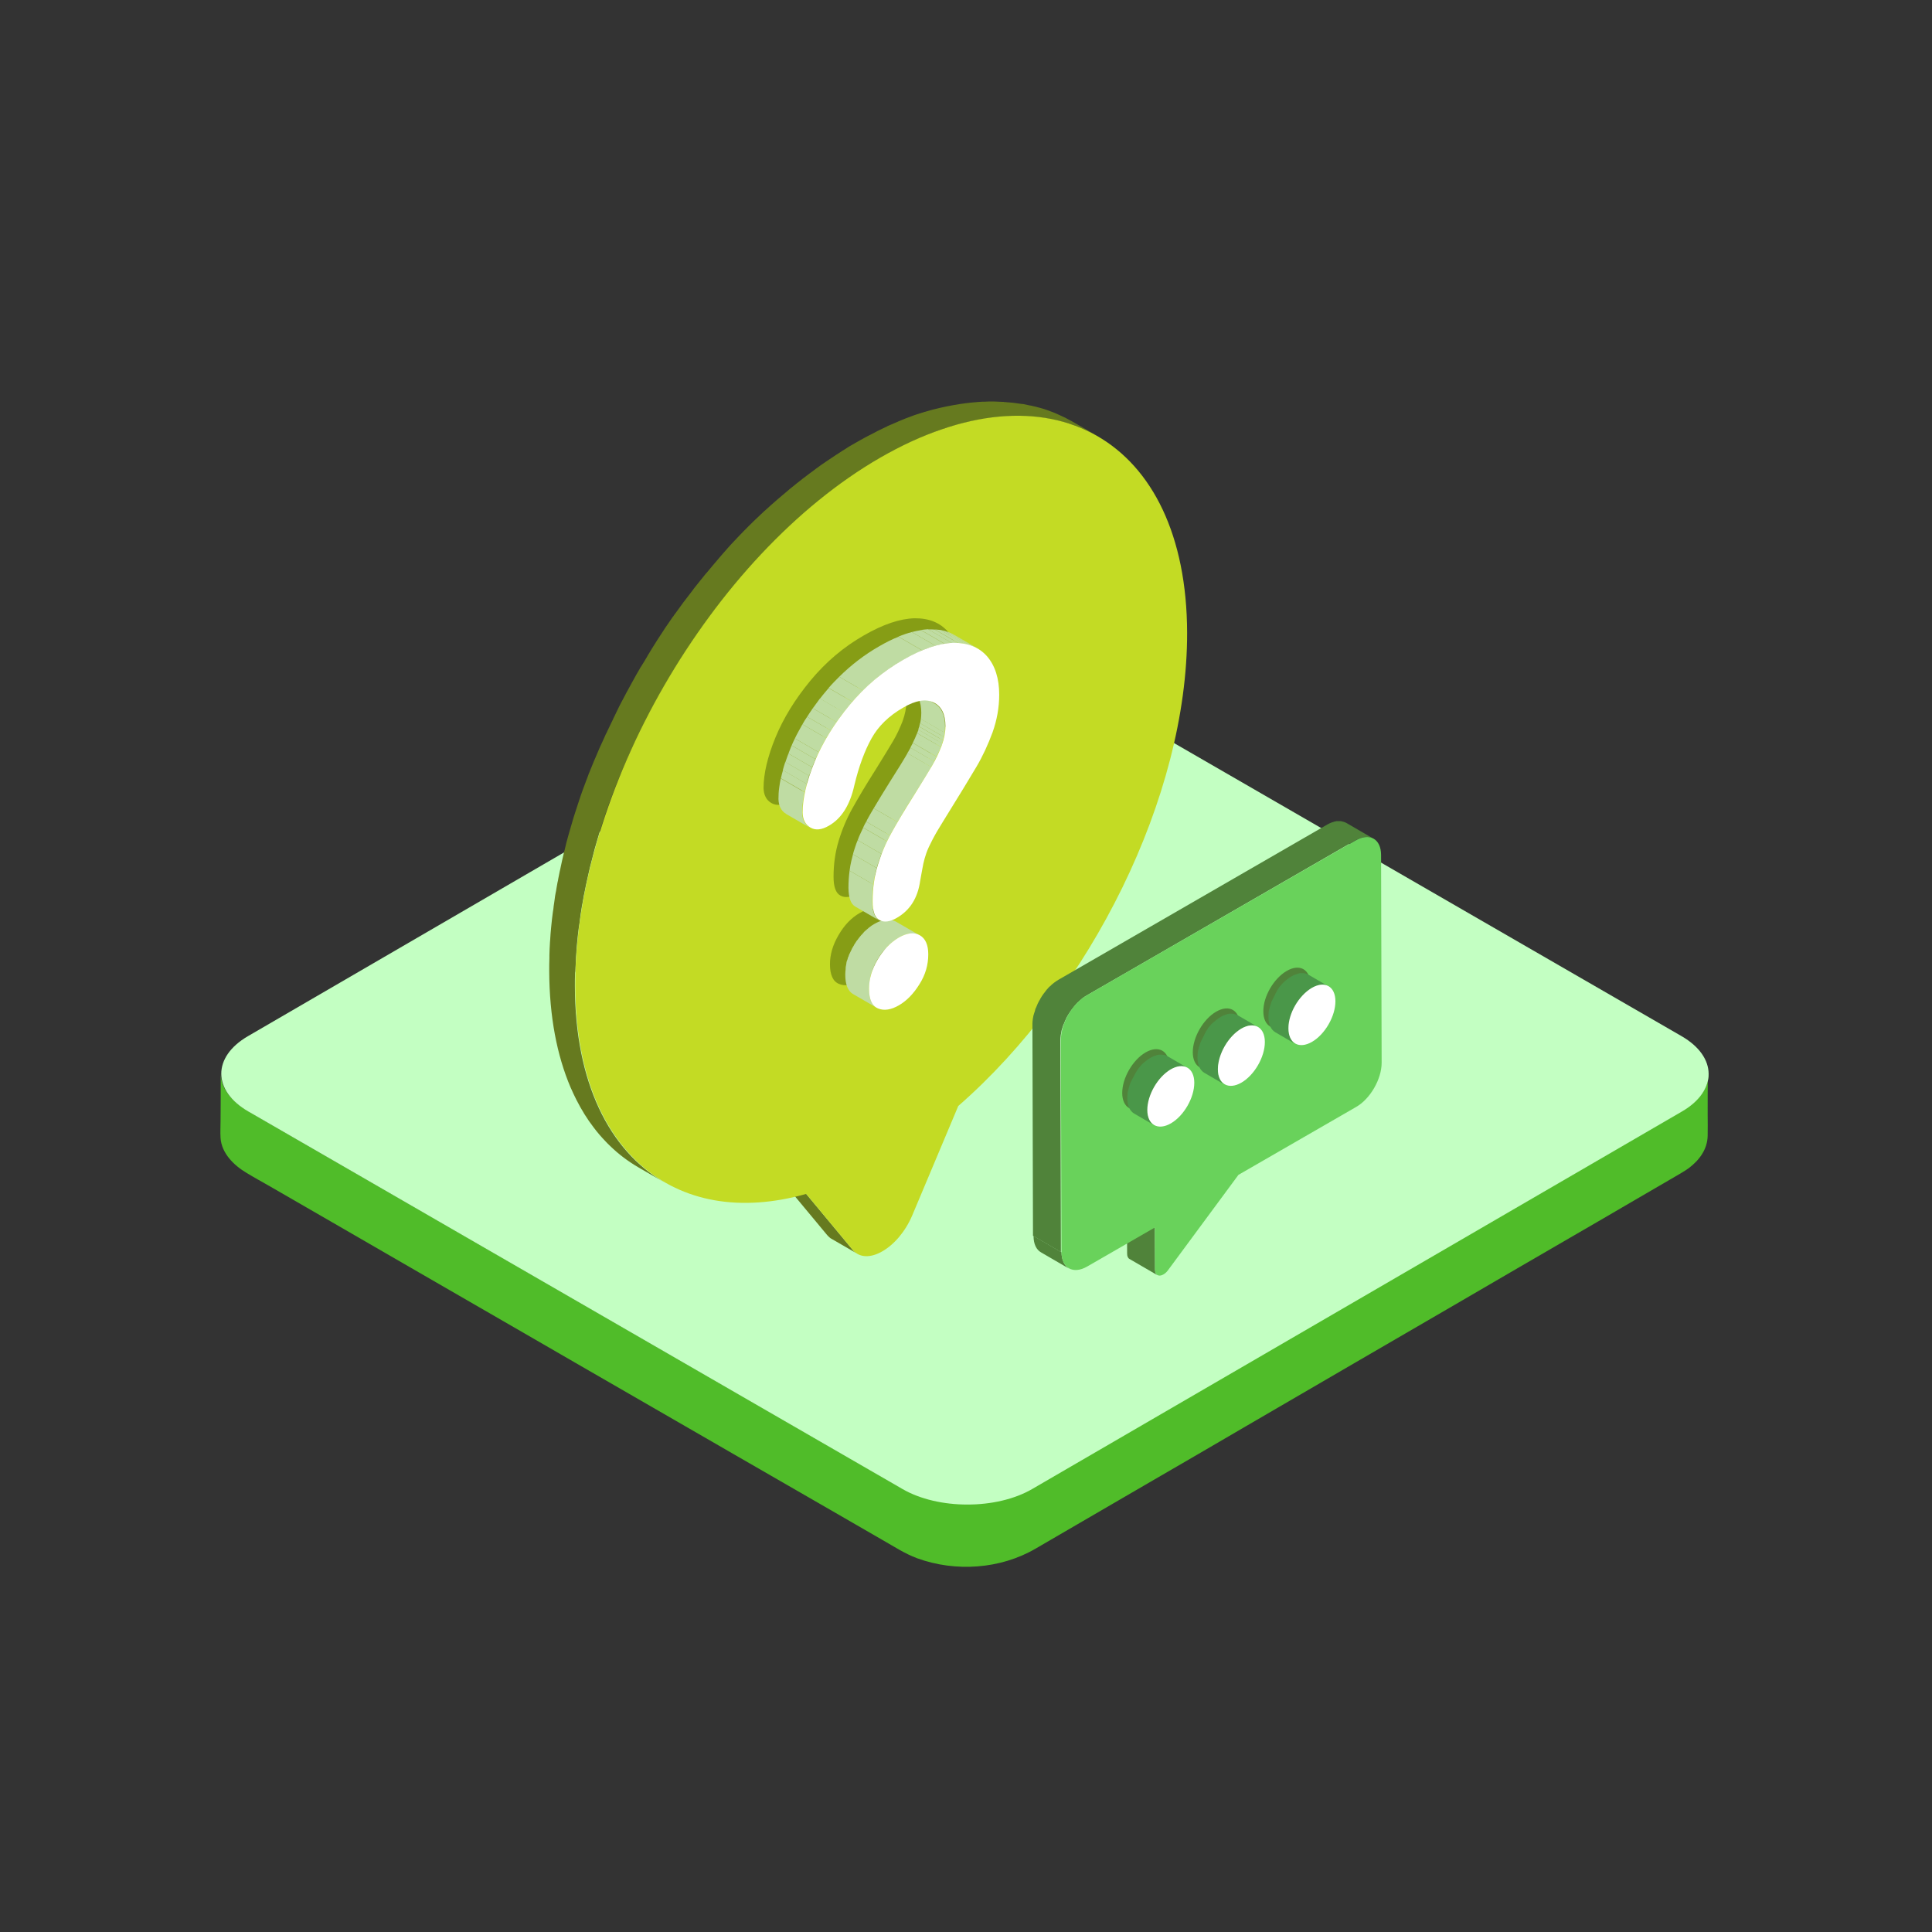 <svg xmlns="http://www.w3.org/2000/svg" width="800px" height="800px" viewBox="0 0 1024 1024" class="icon" fill="#000000"><rect x="0" y="0" width="1024" height="1024" fill="#333333" stroke="none"/><g id="SVGRepo_bgCarrier" stroke-width="0"></g><g id="SVGRepo_tracerCarrier" stroke-linecap="round" stroke-linejoin="round"></g><g id="SVGRepo_iconCarrier"><path d="M905.5 570.7c-1.1 11-11.2 16.5-19.8 21.5-8 4.6-16 9.3-23.9 13.9-12.8 7.4-25.5 14.8-38.3 22.2-16 9.3-31.9 18.6-47.9 27.8-17.6 10.2-35.2 20.5-52.9 30.7-17.7 10.3-35.4 20.6-53.2 30.9-16.3 9.5-32.5 18.9-48.8 28.4-13.3 7.7-26.5 15.4-39.8 23.1-8.7 5-17.4 10.1-26.1 15.1-6.6 3.8-12.8 7.6-20.3 9.8-19.5 5.6-41.1 3.7-58.7-6.5-6.3-3.7-12.7-7.3-19-11-11.6-6.7-23.1-13.3-34.7-20-15.2-8.8-30.4-17.6-45.6-26.3-17.3-10-34.7-20-52-30-17.9-10.3-35.8-20.7-53.7-31-16.9-9.8-33.8-19.5-50.8-29.3l-43.2-24.9c-10.3-6-20.7-11.9-31-17.9-4.7-2.7-9.4-5.4-14.1-8.2-7.4-4.3-14.7-11.1-14.7-20.3 0 8.4 0 16.8-0.1 25.3 0 3-0.2 6.1 0 9.2 0.6 8.1 7 14.4 13.7 18.4 4.1 2.5 8.3 4.8 12.5 7.2 10.8 6.2 21.6 12.5 32.4 18.7 15.6 9 31.1 18 46.7 27 18.5 10.7 37.1 21.4 55.6 32.1 19.3 11.2 38.6 22.3 58 33.5 18.4 10.6 36.7 21.2 55.1 31.8 15.3 8.8 30.5 17.6 45.8 26.4 10.3 6 20.7 11.9 31 17.9 6 3.4 11.9 7.3 18.4 9.7 20.3 7.4 44.1 5.8 62.8-5.1 7.1-4.1 14.2-8.3 21.3-12.4 13.1-7.6 26.2-15.2 39.2-22.8 17.1-9.9 34.1-19.8 51.2-29.8 19.1-11.1 38.2-22.2 57.2-33.3l57.3-33.3c17.1-10 34.2-19.9 51.4-29.9 13.3-7.7 26.6-15.4 39.9-23.2 7.3-4.3 14.7-8.5 22-12.8 2.2-1.3 4.5-2.6 6.6-4.1 5.6-4.2 10-10 10.1-17.3 0.1-3.7 0-7.3 0-11 0-7.3 0-14.7 0.1-22 0.4 0.8 0.3 1.3 0.3 1.8 0 0.3 0-0.2 0 0zM905.6 569.2z" fill="#50bc29"></path><path d="M891.3 549.2c19 11 19.1 28.9 0.2 39.9L547.1 789.2c-18.9 11-49.8 11-68.8 0L131.6 589.1c-19-11-19.1-28.9-0.2-39.9L475.8 349c18.9-11 49.8-11 68.8 0l346.7 200.2z" fill="#c3ffc2"></path><path d="M451.9 662.4l-24.6-29.6-13.5-7.8 24.6 29.6c0.4 0.4 0.8 0.9 1.2 1.2 0.4 0.4 0.9 0.7 1.3 0.9l13.5 7.8c-0.9-0.5-1.8-1.2-2.5-2.1zM305 514.1l0.3-6.9c0-0.4 0.1-0.8 0.1-1.2 0.1-2.1 0.3-4.3 0.5-6.5 0-0.3 0.1-0.7 0.1-1 0.2-2.3 0.5-4.7 0.8-7 0.1-0.6 0.2-1.3 0.3-1.9 0.1-1 0.3-2.1 0.4-3.1 0.1-0.7 0.2-1.5 0.3-2.2 0.2-1.1 0.3-2.1 0.5-3.2 0.1-0.7 0.2-1.4 0.4-2.2 0.2-1.1 0.4-2.3 0.6-3.4 0.1-0.7 0.2-1.3 0.4-2 0.3-1.3 0.5-2.6 0.8-4 0.1-0.5 0.2-0.9 0.3-1.4 0.6-2.8 1.3-5.7 1.9-8.5 0.1-0.4 0.2-0.7 0.3-1.1 0.7-2.7 1.4-5.5 2.1-8.2 0.1-0.5 0.3-0.9 0.4-1.4l2.1-7.2c0.1-0.4 0.3-0.8 0.4-1.3 0.7-2.3 1.4-4.5 2.2-6.8l0.3-0.9c0.7-2.2 1.5-4.5 2.3-6.7 0.2-0.5 0.4-1.1 0.6-1.6 0.7-2 1.5-4.1 2.3-6.1 0.1-0.3 0.2-0.5 0.3-0.8 0.8-2.2 1.7-4.3 2.6-6.4 0.2-0.5 0.4-1.1 0.7-1.6 0.7-1.8 1.5-3.6 2.3-5.4 0.2-0.4 0.4-0.9 0.6-1.3 0.9-2.1 1.8-4.2 2.8-6.2 0.2-0.5 0.4-1 0.7-1.4 0.8-1.7 1.6-3.4 2.4-5 0.3-0.5 0.5-1.1 0.8-1.6 1-2.1 2-4.1 3-6.1 0.1-0.2 0.2-0.4 0.3-0.7 0.9-1.8 1.9-3.7 2.9-5.5 0.3-0.6 0.6-1.1 0.9-1.7 1-1.8 1.9-3.5 2.9-5.3 0.2-0.3 0.3-0.6 0.5-0.9 1.1-2 2.3-4 3.4-6l0.9-1.5 3-5.1c0.3-0.4 0.5-0.8 0.8-1.2 1.2-2 2.5-4 3.7-6 0.3-0.4 0.6-0.9 0.8-1.3 1.2-1.8 2.4-3.6 3.6-5.5 0.2-0.4 0.5-0.7 0.7-1.1 1.4-2 2.8-4.1 4.2-6.1 0.3-0.4 0.6-0.9 0.9-1.3l4.8-6.6 0.1-0.1c1.6-2.2 3.2-4.3 4.9-6.4 0.3-0.4 0.6-0.7 0.9-1.1 1.9-2.4 3.8-4.8 5.7-7.1 0.3-0.3 0.6-0.7 0.9-1 1.9-2.3 3.9-4.6 5.8-6.9 0.4-0.4 0.8-0.9 1.2-1.3 0.9-1 1.8-2 2.7-3.1 0.4-0.5 0.9-1 1.3-1.5 1.2-1.4 2.5-2.7 3.7-4 0.1-0.1 0.2-0.3 0.4-0.4 1.4-1.4 2.7-2.9 4.1-4.3 0.4-0.4 0.8-0.9 1.3-1.3 1-1 2-2 2.9-3l1.2-1.2c1.9-1.8 3.8-3.7 5.7-5.4 0.2-0.2 0.4-0.3 0.6-0.5 1.8-1.7 3.7-3.4 5.6-5 0.3-0.2 0.5-0.5 0.8-0.7 1.9-1.7 3.9-3.3 5.8-4.9 0.4-0.3 0.8-0.6 1.2-1 1.9-1.6 3.9-3.2 5.9-4.7 0.3-0.2 0.6-0.5 0.9-0.7 1.9-1.5 3.9-3 5.8-4.4 0.2-0.1 0.4-0.3 0.5-0.4 2-1.5 4.1-2.9 6.1-4.3 0.4-0.3 0.8-0.5 1.2-0.8 2-1.4 4-2.7 6.1-4 0.4-0.2 0.7-0.5 1.1-0.7 2.1-1.3 4.3-2.6 6.4-3.9 1.7-1 3.4-1.9 5.2-2.9 0.5-0.3 1-0.5 1.5-0.8 1.3-0.7 2.6-1.4 3.9-2 0.4-0.2 0.9-0.5 1.3-0.7 1.7-0.8 3.4-1.6 5-2.4 0.3-0.1 0.6-0.2 0.8-0.4 1.4-0.6 2.8-1.3 4.2-1.8 0.5-0.2 1.1-0.4 1.6-0.7 1-0.4 2-0.8 2.9-1.2 0.5-0.2 1.1-0.4 1.6-0.6 1.1-0.4 2.2-0.8 3.2-1.2 0.4-0.1 0.8-0.3 1.2-0.4 1.5-0.5 2.9-1 4.4-1.4 0.3-0.1 0.5-0.2 0.8-0.2 1.2-0.4 2.4-0.7 3.6-1l2.1-0.6c0.5-0.1 1.1-0.3 1.6-0.4 0.8-0.2 1.5-0.4 2.3-0.5 0.5-0.1 1-0.2 1.4-0.3 0.9-0.2 1.7-0.3 2.5-0.5 0.4-0.1 0.8-0.2 1.1-0.2l3.6-0.6c1.8-0.3 3.7-0.5 5.5-0.7 0.4 0 0.7-0.1 1.1-0.1 1.7-0.2 3.5-0.3 5.2-0.4h1c1.4-0.1 2.8-0.1 4.1-0.1h0.9c1.6 0 3.1 0.1 4.6 0.2 0.4 0 0.7 0 1.1 0.1l3.6 0.3c0.3 0 0.6 0.1 1 0.1 1.4 0.2 2.9 0.4 4.3 0.6 0.3 0.1 0.6 0.1 0.9 0.2 1.1 0.2 2.2 0.4 3.3 0.7 0.4 0.1 0.7 0.2 1.1 0.2 1.3 0.3 2.7 0.7 4 1 0.1 0 0.2 0.1 0.3 0.1 1.2 0.4 2.4 0.7 3.6 1.1 0.4 0.1 0.7 0.3 1.1 0.4 1 0.4 2.1 0.8 3.1 1.2 0.2 0.1 0.5 0.2 0.7 0.3 1.2 0.5 2.5 1.1 3.7 1.7 0.3 0.1 0.6 0.3 0.9 0.4 1 0.5 1.9 1 2.8 1.5 0.5 0.3 1 0.5 1.5 0.8l-13.5-7.8c-0.3-0.2-0.6-0.3-0.9-0.5l-0.6-0.3c-0.9-0.5-1.9-1-2.8-1.5-0.3-0.1-0.6-0.3-0.9-0.4-1.2-0.6-2.4-1.1-3.7-1.7-0.1 0-0.1-0.1-0.2-0.1-0.2-0.1-0.4-0.1-0.5-0.2-1-0.4-2.1-0.8-3.1-1.2-0.4-0.1-0.7-0.3-1.1-0.4-1.2-0.4-2.4-0.8-3.6-1.1-0.1 0-0.2-0.1-0.3-0.1h-0.1c-1.3-0.4-2.6-0.7-4-1-0.4-0.1-0.7-0.2-1.1-0.2-1.1-0.2-2.2-0.5-3.3-0.7-0.2 0-0.4-0.1-0.7-0.1h-0.3c-1.4-0.2-2.8-0.4-4.3-0.6-0.3 0-0.6-0.1-1-0.1l-3.6-0.3c-0.2 0-0.5 0-0.7-0.1h-0.4c-1.5-0.1-3.1-0.1-4.6-0.2h-0.9c-1.4 0-2.7 0-4.1 0.1h-1c-1.7 0.1-3.4 0.2-5.2 0.4-0.4 0-0.7 0.1-1.1 0.1-1.8 0.2-3.6 0.4-5.5 0.7l-3.6 0.6c-0.4 0.1-0.7 0.1-1.1 0.2-0.9 0.2-1.7 0.3-2.6 0.5-0.5 0.1-1 0.2-1.4 0.3-0.8 0.2-1.5 0.3-2.3 0.5-0.5 0.1-1.1 0.3-1.6 0.4-0.6 0.1-1.1 0.3-1.7 0.4-0.1 0-0.3 0.1-0.4 0.1-1.2 0.3-2.4 0.7-3.5 1-0.3 0.1-0.5 0.2-0.8 0.2-1.5 0.5-2.9 0.9-4.4 1.4-0.4 0.1-0.8 0.3-1.2 0.4-1.1 0.4-2.1 0.8-3.2 1.2-0.5 0.2-1.1 0.4-1.6 0.6-1 0.4-1.9 0.8-2.9 1.2-0.3 0.1-0.6 0.2-0.9 0.4-0.2 0.1-0.5 0.2-0.7 0.3l-4.2 1.8c-0.3 0.1-0.6 0.2-0.8 0.4-1.7 0.8-3.3 1.6-5 2.4-0.4 0.2-0.9 0.5-1.3 0.7-1.3 0.7-2.6 1.3-3.9 2-0.5 0.3-1 0.5-1.5 0.8-1.7 0.9-3.4 1.9-5.2 2.9-2.2 1.2-4.3 2.5-6.4 3.9-0.4 0.2-0.7 0.4-1.1 0.7-2 1.3-4.1 2.6-6.1 4-0.4 0.3-0.8 0.5-1.2 0.8-2.1 1.4-4.1 2.8-6.1 4.3-0.2 0.1-0.4 0.3-0.5 0.4-2 1.4-3.9 2.9-5.9 4.4-0.3 0.2-0.6 0.4-0.9 0.7-2 1.5-3.9 3.1-5.9 4.7-0.4 0.3-0.8 0.6-1.2 1-1.9 1.6-3.9 3.3-5.8 4.9-0.3 0.2-0.5 0.5-0.8 0.7-1.9 1.6-3.7 3.3-5.6 5-0.2 0.2-0.4 0.4-0.6 0.5l-5.7 5.4-0.6 0.6-0.7 0.7c-1 1-2 1.9-2.9 2.9l-1.3 1.3c-1.4 1.4-2.7 2.8-4.1 4.3l-0.4 0.4c-1.2 1.3-2.5 2.6-3.7 4-0.4 0.5-0.9 1-1.3 1.5-0.9 1-1.8 2-2.7 3.1-0.2 0.3-0.5 0.5-0.7 0.8-0.2 0.2-0.3 0.4-0.5 0.6-2 2.3-3.9 4.6-5.8 6.9-0.3 0.3-0.6 0.7-0.9 1-1.9 2.4-3.8 4.7-5.7 7.1-0.1 0.1-0.2 0.3-0.3 0.4-0.2 0.2-0.4 0.5-0.5 0.7-1.6 2.1-3.3 4.3-4.9 6.4l-0.1 0.1-4.8 6.6c-0.2 0.2-0.4 0.5-0.5 0.7-0.1 0.2-0.2 0.4-0.4 0.5-1.4 2-2.8 4-4.2 6.1-0.2 0.4-0.5 0.7-0.7 1.1-1.2 1.8-2.4 3.6-3.6 5.5-0.2 0.3-0.4 0.6-0.5 0.8-0.1 0.2-0.2 0.3-0.3 0.5-1.3 2-2.5 4-3.7 6-0.3 0.4-0.5 0.8-0.7 1.2-1 1.7-2 3.4-3.1 5.1l-0.6 0.9-0.3 0.6c-1.2 2-2.3 4-3.4 6-0.2 0.3-0.3 0.6-0.5 0.9-1 1.8-1.9 3.5-2.9 5.3-0.2 0.3-0.3 0.6-0.5 0.9-0.1 0.3-0.3 0.6-0.4 0.8-1 1.8-1.9 3.7-2.9 5.5l-0.3 0.6c-1 2-2 4.1-3 6.2-0.1 0.2-0.2 0.4-0.3 0.7-0.2 0.3-0.3 0.7-0.5 1-0.8 1.7-1.6 3.3-2.4 5-0.2 0.5-0.4 1-0.7 1.4-0.9 2.1-1.9 4.2-2.8 6.2-0.1 0.1-0.1 0.3-0.2 0.4-0.1 0.3-0.3 0.6-0.4 0.9-0.8 1.8-1.5 3.6-2.3 5.4-0.2 0.5-0.5 1.1-0.7 1.6-0.9 2.1-1.7 4.3-2.6 6.4 0 0.1-0.1 0.1-0.1 0.2-0.1 0.2-0.2 0.4-0.2 0.6-0.8 2-1.5 4.1-2.3 6.1-0.2 0.5-0.4 1.1-0.6 1.6-0.8 2.2-1.6 4.5-2.3 6.7 0 0.1-0.1 0.2-0.1 0.3-0.1 0.2-0.1 0.4-0.2 0.6-0.7 2.3-1.5 4.5-2.2 6.8-0.1 0.4-0.3 0.8-0.4 1.3l-2.1 7.2c-0.1 0.2-0.1 0.4-0.2 0.7-0.1 0.2-0.1 0.5-0.2 0.7-0.8 2.7-1.5 5.5-2.1 8.2-0.1 0.4-0.2 0.7-0.3 1.1-0.7 2.8-1.3 5.7-1.9 8.5v0.1l-0.3 1.2c-0.3 1.3-0.5 2.6-0.8 4-0.1 0.7-0.2 1.3-0.4 2-0.2 1.1-0.4 2.3-0.6 3.4-0.1 0.7-0.2 1.4-0.4 2.2-0.2 1.1-0.4 2.1-0.5 3.2-0.1 0.7-0.2 1.5-0.3 2.2-0.2 1-0.3 2.1-0.4 3.1-0.1 0.4-0.1 0.8-0.2 1.2 0 0.2-0.1 0.5-0.1 0.7-0.3 2.3-0.6 4.7-0.8 7 0 0.3-0.1 0.7-0.1 1-0.2 2.2-0.4 4.3-0.5 6.5 0 0.4-0.1 0.8-0.1 1.2-0.1 2.3-0.3 4.6-0.3 6.9v1.5c-0.1 2.3-0.1 4.7-0.1 7 0.1 24 4.1 44.6 11.3 61.5 1 2.3 2 4.4 3.1 6.6 2.7 5.3 5.7 10.2 9.1 14.6 2 2.7 4.2 5.2 6.4 7.5 0.7 0.8 1.5 1.5 2.3 2.3 4.6 4.5 9.7 8.3 15.2 11.5l13.5 7.8c-29.1-16.9-47.2-52.9-47.3-104 0-2.3 0-4.7 0.1-7 0.2-0.5 0.2-1 0.2-1.5z" fill="#667a1f"></path><path d="M466.5 242.6c89.6-51.7 162.4-10.2 162.7 92.7 0.2 86.9-51.3 189.8-121.3 250.9l-24.4 58c-3.7 8.7-9.7 15.5-15.8 19-6 3.5-12.1 3.7-15.8-0.8l-24.6-29.6c-70.1 19.8-122.1-23.3-122.4-110.2-0.3-102.9 72.1-228.3 161.6-280z" fill="#c3db24"></path><path d="M455.7 483.9c4.4-2.5 8.1-2.9 11.1-1.2s4.5 5.1 4.5 10.1c0 5.6-1.5 10.9-4.7 15.9-3.1 5-6.7 8.7-10.8 11.1-4.3 2.5-8 3-11.1 1.7-3.2-1.3-4.8-4.8-4.8-10.5 0-5 1.5-10.2 4.5-15.3 3.1-5.4 6.9-9.3 11.3-11.8zM502.5 334.9c4.2 4.9 6.4 11.7 6.4 20.3 0 6.8-1.2 13.4-3.5 19.9-2.4 6.5-5.2 12.6-8.5 18.2s-9.2 15.3-17.7 29c-2.4 3.8-4.3 7.1-5.7 9.8-1.4 2.7-2.5 5-3.2 7-0.7 2-1.2 3.8-1.6 5.6-0.4 1.8-0.9 4.9-1.7 9.2-1.3 9.1-5.4 15.6-12.4 19.6-3.6 2.1-6.7 2.5-9.1 1.2-2.5-1.3-3.7-4.6-3.7-10 0-6.7 0.9-13.1 2.7-19 1.8-6 4.2-11.7 7.2-17.1 3-5.4 7-12.2 12.1-20.2 4.4-7.1 7.6-12.3 9.6-15.7 2-3.4 3.6-6.9 5-10.5 1.3-3.6 2-7 2-10.3 0-6.4-2.1-10.6-6.3-12.6-4.2-2-9.5-1.1-16 2.7-7.7 4.4-13.3 9.9-16.9 16.4-3.6 6.5-6.7 14.8-9.1 24.9-2.3 10.4-6.8 17.5-13.4 21.3-3.9 2.3-7.2 2.6-9.9 1s-4-4.3-4.1-7.9c0-7.6 2.1-16.5 6.3-26.8 4.2-10.2 10.4-20.3 18.5-30.1s17.6-17.9 28.5-24.1c10.1-5.8 19-8.8 26.7-9 7.6-0.1 13.6 2.3 17.8 7.2z" fill="#869d15"></path><path d="M470 502.1c0.1-0.2 0.3-0.3 0.4-0.5 0.6-0.6 1.3-1.2 2-1.8 0.3-0.3 0.6-0.6 0.9-0.8 1-0.8 2-1.5 3.1-2.1 0.8-0.4 1.5-0.8 2.2-1.1 0.2-0.1 0.4-0.2 0.5-0.2 0.4-0.2 0.8-0.3 1.2-0.4 0.2-0.1 0.4-0.1 0.6-0.2 0.2 0 0.4-0.1 0.6-0.1 0.3-0.1 0.6-0.1 0.8-0.1h1.6c0.4 0 0.8 0.1 1.1 0.1h0.2l0.9 0.3c0.1 0 0.2 0.1 0.3 0.1 0.4 0.1 0.7 0.3 1.1 0.5l-12.6-7.3c-0.3-0.2-0.6-0.3-0.9-0.4-0.1 0-0.1 0-0.2-0.1-0.1 0-0.2-0.1-0.3-0.1-0.1 0-0.3-0.1-0.4-0.1-0.2 0-0.3-0.1-0.5-0.1h-0.2-0.1c-0.3-0.1-0.6-0.1-0.9-0.1h-2c-0.2 0-0.4 0.1-0.6 0.1-0.2 0-0.4 0.1-0.6 0.1h-0.2c-0.1 0-0.3 0.1-0.4 0.1-0.4 0.1-0.8 0.2-1.2 0.4-0.1 0-0.2 0.1-0.3 0.1-0.1 0-0.2 0.1-0.3 0.1-0.7 0.3-1.4 0.7-2.2 1.1-1.1 0.6-2.1 1.3-3.1 2.1-0.3 0.3-0.6 0.6-0.9 0.8-0.5 0.5-1.1 0.9-1.6 1.4-0.1 0.1-0.2 0.2-0.3 0.4-0.1 0.1-0.3 0.3-0.4 0.5l-0.9 0.9-1.2 1.5c-0.1 0.1-0.2 0.3-0.3 0.4-0.1 0.1-0.1 0.2-0.2 0.3-0.2 0.2-0.4 0.5-0.6 0.7-0.3 0.5-0.6 0.9-0.9 1.4-0.3 0.4-0.6 0.9-0.8 1.4 0 0 0 0.1-0.1 0.1-0.3 0.5-0.5 0.9-0.8 1.4-0.1 0.1-0.1 0.2-0.1 0.3-0.1 0.1-0.1 0.3-0.2 0.4l-0.3 0.6c-0.1 0.3-0.3 0.6-0.4 0.8 0 0.1-0.1 0.2-0.1 0.3 0 0 0 0.1-0.1 0.1-0.2 0.4-0.4 0.9-0.5 1.3 0 0.1-0.1 0.2-0.1 0.3-0.1 0.1-0.1 0.3-0.2 0.4-0.1 0.2-0.2 0.4-0.2 0.7-0.1 0.2-0.1 0.4-0.2 0.6-0.1 0.2-0.1 0.3-0.2 0.5 0 0.1-0.1 0.2-0.1 0.3-0.1 0.3-0.2 0.6-0.2 1 0 0.2-0.1 0.4-0.1 0.6v0.1c0 0.2-0.1 0.4-0.1 0.5-0.1 0.5-0.2 0.9-0.2 1.4v0.5c-0.1 1-0.2 2-0.2 3 0 5.2 1.4 8.6 4 10.2l12.6 7.3c-2.7-1.6-4-4.9-4-10.2 0-1 0.1-2 0.2-3 0-0.2 0-0.3 0.1-0.5 0.1-0.5 0.1-0.9 0.2-1.4 0-0.2 0.1-0.4 0.1-0.7 0-0.2 0.1-0.4 0.1-0.6 0.1-0.4 0.2-0.8 0.3-1.3 0.1-0.2 0.1-0.3 0.2-0.5 0.1-0.4 0.3-0.9 0.4-1.3 0.1-0.1 0.1-0.3 0.2-0.4 0.2-0.6 0.4-1.1 0.7-1.7 0-0.1 0.1-0.2 0.1-0.3 0.2-0.5 0.4-1 0.7-1.5 0.1-0.1 0.1-0.3 0.2-0.4 0.3-0.6 0.6-1.2 1-1.8 0.7-1.2 1.5-2.4 2.3-3.5 0.1-0.1 0.1-0.2 0.2-0.3 0.8-0.8 1.6-1.8 2.4-2.6z" fill="#bfdca3"></path><path d="M465.9 487.8l-12.6-7.3c-2.4-1.4-3.5-4.6-3.6-9.9 0-3.1 0.2-6.2 0.6-9.1l12.6 7.3c-0.4 3-0.6 6-0.6 9.1 0.1 5.2 1.3 8.5 3.6 9.9" fill="#bfdca3"></path><path d="M462.9 468.8l-12.6-7.3c0.2-1.7 0.5-3.4 0.9-5.1l12.6 7.3c-0.4 1.7-0.7 3.4-0.9 5.1M463.8 463.7l-12.6-7.3 0.9-3.6 12.6 7.3c-0.4 1.2-0.6 2.4-0.9 3.6" fill="#bfdca3"></path><path d="M464.7 460.1l-12.6-7.3 0.3-1.2c0.3-0.8 0.5-1.7 0.8-2.5l12.6 7.3c-0.3 0.8-0.5 1.7-0.8 2.5l-0.3 1.2M465.8 456.4l-12.6-7.3c0.4-1.3 0.9-2.6 1.4-3.8l12.6 7.3c-0.5 1.3-1 2.5-1.4 3.8" fill="#bfdca3"></path><path d="M467.2 452.6l-12.6-7.3c0.4-1.2 0.9-2.3 1.4-3.4l12.6 7.3c-0.5 1.1-1 2.2-1.4 3.4M468.6 449.2l-12.6-7.3c0.5-1.1 1-2.2 1.5-3.2l12.6 7.3c-0.5 1-1 2.1-1.5 3.2M470.1 445.9l-12.6-7.3c0.5-1.1 1-2.1 1.6-3.1l12.6 7.3c-0.6 1-1.1 2.1-1.6 3.1" fill="#bfdca3"></path><path d="M471.7 442.8l-12.6-7.3c0.2-0.3 0.4-0.7 0.5-1 1-1.9 2.2-3.9 3.5-6.1l12.6 7.3c-1.3 2.2-2.4 4.3-3.5 6.1-0.2 0.3-0.4 0.7-0.5 1" fill="#bfdca3"></path><path d="M475.7 435.7l-12.6-7.3c2.4-4.1 5.3-8.8 8.6-14.1 4.2-6.6 7.3-11.6 9.3-15.1l12.6 7.3c-2 3.4-5.1 8.4-9.3 15.1-3.4 5.2-6.2 9.9-8.6 14.1" fill="#bfdca3"></path><path d="M493.5 406.5l-12.6-7.3c0.1-0.2 0.3-0.4 0.4-0.6 0.4-0.8 0.9-1.5 1.3-2.3l12.6 7.3c-0.4 0.8-0.8 1.5-1.3 2.3-0.2 0.2-0.3 0.4-0.4 0.6" fill="#bfdca3"></path><path d="M495.1 403.6l-12.6-7.3c0.4-0.8 0.9-1.7 1.3-2.5l12.6 7.3c-0.4 0.8-0.8 1.6-1.3 2.5M496.4 401l-12.6-7.3c0.4-0.8 0.8-1.7 1.2-2.5l12.6 7.3c-0.4 0.9-0.8 1.7-1.2 2.5M497.6 398.5l-12.6-7.3c0.4-0.9 0.7-1.8 1.1-2.6l12.6 7.3c-0.4 0.9-0.7 1.7-1.1 2.6" fill="#bfdca3"></path><path d="M498.7 395.9l-12.6-7.3c0.1-0.2 0.1-0.3 0.2-0.5 0.2-0.4 0.3-0.9 0.5-1.3l12.6 7.3c-0.1 0.4-0.3 0.9-0.5 1.3-0.1 0.1-0.2 0.3-0.2 0.5M499.3 394l-12.6-7.3c0.2-0.5 0.3-1.1 0.5-1.6l12.6 7.3c-0.1 0.6-0.3 1.1-0.5 1.6" fill="#bfdca3"></path><path d="M499.8 392.4l-12.6-7.3c0.2-0.6 0.3-1.2 0.4-1.8l12.6 7.3c-0.1 0.6-0.2 1.2-0.4 1.8M500.3 390.6l-12.6-7.3c0.2-0.8 0.3-1.5 0.4-2.3l12.6 7.3c-0.1 0.8-0.3 1.5-0.4 2.3" fill="#bfdca3"></path><path d="M500.7 388.4l-12.6-7.3c0.1-1.1 0.2-2.2 0.2-3.3 0-6-1.9-10.1-5.5-12.2l12.6 7.3c3.7 2.1 5.5 6.2 5.5 12.2 0 1.1-0.1 2.1-0.2 3.3" fill="#bfdca3"></path><path d="M429.4 438.8l-12.6-7.3s-0.1 0-0.1-0.1c-2.7-1.6-4-4.3-4.1-7.9 0-2 0.1-4 0.4-6.1l12.6 7.3c-0.3 2.1-0.4 4.2-0.4 6.1 0 3.7 1.4 6.3 4.2 8-0.1 0-0.1 0 0 0M425.6 424.7l-12.6-7.3c0.2-1.6 0.5-3.2 0.8-4.8l12.6 7.3c-0.3 1.6-0.6 3.2-0.8 4.8M426.5 419.8l-12.6-7.3c0.3-1.4 0.7-2.9 1.1-4.3l12.6 7.3c-0.5 1.5-0.8 2.9-1.1 4.3" fill="#bfdca3"></path><path d="M427.5 415.5l-12.6-7.3c0.4-1.4 0.8-2.8 1.3-4.3l12.6 7.3c-0.4 1.4-0.9 2.9-1.3 4.3M428.9 411.2l-12.6-7.3c0.5-1.5 1-3 1.6-4.5l12.6 7.3c-0.6 1.5-1.1 3-1.6 4.5" fill="#bfdca3"></path><path d="M430.5 406.7l-12.6-7.3c0.3-0.9 0.7-1.7 1-2.6 0.2-0.6 0.5-1.1 0.7-1.7l12.6 7.3c-0.2 0.6-0.5 1.1-0.7 1.7-0.3 0.8-0.7 1.7-1 2.6" fill="#bfdca3"></path><path d="M432.2 402.4l-12.6-7.3c0.5-1.2 1.1-2.5 1.7-3.7l12.6 7.3c-0.6 1.2-1.1 2.4-1.7 3.7" fill="#bfdca3"></path><path d="M433.9 398.7l-12.6-7.3c0.6-1.2 1.2-2.5 1.9-3.7l12.6 7.3c-0.7 1.2-1.3 2.5-1.9 3.7M435.8 395l-12.6-7.3c0.7-1.3 1.4-2.5 2.1-3.8l12.6 7.3c-0.7 1.3-1.4 2.5-2.1 3.8" fill="#bfdca3"></path><path d="M437.9 391.2l-12.6-7.3c0.8-1.4 1.6-2.7 2.5-4l12.6 7.3c-0.9 1.3-1.7 2.7-2.5 4" fill="#bfdca3"></path><path d="M440.4 387.2l-12.6-7.3c1-1.5 1.9-3 3-4.5l12.6 7.3c-1.1 1.5-2.1 3-3 4.5" fill="#bfdca3"></path><path d="M443.4 382.7l-12.6-7.3c1.2-1.7 2.5-3.4 3.8-5.2l12.6 7.3c-1.4 1.8-2.6 3.5-3.8 5.2" fill="#bfdca3"></path><path d="M447.2 377.6l-12.6-7.3c0.9-1.2 1.9-2.4 2.9-3.6 0.6-0.7 1.2-1.4 1.7-2l12.6 7.3c-0.6 0.7-1.2 1.4-1.7 2-1 1.2-2 2.4-2.9 3.6M451.8 371.9l-12.6-7.3c1.8-2.1 3.7-4 5.6-5.9l12.6 7.3c-2 1.9-3.8 3.9-5.6 5.9" fill="#bfdca3"></path><path d="M457.4 366l-12.6-7.3c6.4-6.3 13.4-11.7 21.1-16.1 3.6-2.1 7-3.8 10.3-5.1l12.6 7.3c-3.3 1.4-6.7 3.1-10.3 5.1-7.7 4.4-14.8 9.8-21.1 16.1M488.8 344.7l-12.6-7.3c2.4-1 4.8-1.8 7.1-2.4l12.6 7.3c-2.3 0.6-4.7 1.4-7.1 2.4" fill="#bfdca3"></path><path d="M495.9 342.3l-12.6-7.3c1.7-0.4 3.3-0.8 4.8-1l12.6 7.3c-1.6 0.2-3.2 0.5-4.8 1M500.7 341.2l-12.6-7.3c1.3-0.2 2.6-0.3 3.8-0.4l12.6 7.3c-1.2 0.1-2.5 0.2-3.8 0.4" fill="#bfdca3"></path><path d="M504.6 340.9l-12.6-7.3h0.7c1 0 1.9 0 2.8 0.1l12.6 7.3c-0.9-0.1-1.9-0.1-2.8-0.1-0.3-0.1-0.5-0.1-0.7 0M508.1 340.9l-12.6-7.3 3 0.3 12.6 7.3-3-0.3" fill="#bfdca3"></path><path d="M511 341.2l-12.6-7.3c0.9 0.2 1.7 0.3 2.6 0.6l12.6 7.3c-0.8-0.2-1.7-0.4-2.6-0.6" fill="#bfdca3"></path><path d="M513.6 341.8l-12.6-7.3c0.8 0.2 1.5 0.5 2.3 0.8l12.6 7.3c-0.8-0.3-1.5-0.5-2.3-0.8" fill="#bfdca3"></path><path d="M515.9 342.6l-12.6-7.3c0.7 0.3 1.4 0.6 2.1 1l12.6 7.3c-0.7-0.3-1.4-0.7-2.1-1" fill="#bfdca3"></path><path d="M517.9 343.6l-12.6-7.3c0.1 0 0.1 0.1 0.2 0.1l12.6 7.3s-0.1 0-0.2-0.1" fill="#bfdca3"></path><path d="M476.4 496.9c4.4-2.5 8.1-2.9 11.1-1.2s4.5 5.1 4.5 10.1c0 5.6-1.5 10.9-4.7 15.9-3.1 5-6.7 8.7-10.8 11.1-4.3 2.5-8 3-11.1 1.7-3.2-1.3-4.8-4.8-4.8-10.5 0-5 1.5-10.2 4.5-15.3 3.1-5.3 6.9-9.2 11.3-11.8zM523.2 347.9c4.2 4.9 6.4 11.7 6.4 20.3 0 6.8-1.2 13.4-3.5 19.9-2.4 6.5-5.2 12.6-8.5 18.2s-9.2 15.3-17.7 29c-2.4 3.8-4.3 7.1-5.7 9.8-1.4 2.7-2.5 5-3.2 7-0.7 2-1.2 3.8-1.6 5.6-0.4 1.8-0.9 4.9-1.7 9.2-1.3 9.1-5.4 15.6-12.4 19.6-3.6 2.1-6.7 2.5-9.1 1.2-2.5-1.3-3.7-4.6-3.7-10 0-6.7 0.9-13.1 2.7-19 1.8-6 4.2-11.7 7.2-17.1 3-5.4 7-12.2 12.1-20.2 4.4-7.1 7.6-12.3 9.6-15.7 2-3.4 3.6-6.9 5-10.5 1.3-3.6 2-7 2-10.3 0-6.4-2.1-10.6-6.3-12.6-4.2-2-9.5-1.1-16 2.7-7.7 4.4-13.3 9.9-16.9 16.4-3.6 6.5-6.7 14.8-9.1 24.9-2.3 10.4-6.8 17.5-13.4 21.3-3.9 2.3-7.2 2.6-9.9 1s-4-4.3-4.1-7.9c0-7.6 2.1-16.5 6.3-26.8 4.2-10.2 10.4-20.3 18.5-30.1s17.6-17.9 28.5-24.1c10.1-5.8 19-8.8 26.7-9 7.6 0 13.5 2.3 17.8 7.2z" fill="#FFFFFF"></path><path d="M612.2 673.1l-0.1-22.4-14.8-8.6 0.1 22.4c0 1.4 0.5 2.4 1.3 2.8l14.8 8.6c-0.8-0.5-1.3-1.4-1.3-2.8zM562.6 663.7l-14.8-8.6c0 4.3 1.5 7.3 4 8.7l14.8 8.6c-2.4-1.5-3.9-4.5-4-8.7z" fill="#50833a"></path><path d="M728.1 444.6l-14.8-8.6h-0.1c-0.2-0.1-0.4-0.2-0.7-0.3h-0.1c-0.1 0-0.2-0.1-0.2-0.1-0.1 0-0.2-0.1-0.4-0.1-0.1 0-0.3-0.1-0.4-0.1-0.1 0-0.2 0-0.2-0.1h-0.1c-0.3 0-0.5-0.1-0.8-0.1h-1.9c-0.1 0-0.2 0.1-0.3 0.1-0.2 0-0.4 0.1-0.6 0.1-0.1 0-0.2 0-0.3 0.1-0.1 0-0.2 0.1-0.3 0.1-0.3 0.1-0.6 0.2-1 0.3-0.1 0-0.2 0.1-0.3 0.1-0.1 0-0.1 0.1-0.2 0.1-0.6 0.2-1.1 0.5-1.7 0.8L561 519.3c-0.7 0.4-1.4 0.9-2.1 1.4-0.1 0.1-0.2 0.2-0.4 0.3-0.7 0.5-1.3 1.1-1.9 1.7-0.1 0.1-0.1 0.1-0.2 0.1l-0.3 0.3c-0.3 0.3-0.6 0.6-0.9 1l-0.3 0.3c-0.1 0.1-0.2 0.2-0.2 0.3-0.2 0.2-0.4 0.4-0.5 0.6-0.1 0.1-0.2 0.3-0.3 0.4-0.1 0.1-0.2 0.2-0.3 0.4-0.1 0.2-0.3 0.3-0.4 0.5-0.1 0.1-0.2 0.2-0.3 0.4-0.1 0.2-0.3 0.4-0.4 0.6-0.1 0.1-0.2 0.3-0.3 0.4 0 0.1-0.1 0.1-0.1 0.2-0.2 0.4-0.5 0.8-0.7 1.1v0.1c0 0.1-0.1 0.2-0.1 0.2-0.2 0.3-0.3 0.6-0.5 0.8-0.1 0.1-0.1 0.3-0.2 0.4-0.1 0.1-0.1 0.3-0.2 0.4-0.1 0.1-0.1 0.2-0.2 0.4-0.2 0.3-0.3 0.6-0.4 0.9 0 0.1-0.1 0.1-0.1 0.2-0.2 0.4-0.3 0.8-0.5 1.2 0 0.1-0.1 0.1-0.1 0.2-0.1 0.1-0.1 0.3-0.2 0.4-0.1 0.2-0.2 0.4-0.2 0.6-0.1 0.2-0.1 0.3-0.1 0.5-0.1 0.2-0.1 0.4-0.2 0.6 0 0.1-0.1 0.2-0.1 0.3-0.1 0.2-0.1 0.4-0.2 0.6-0.1 0.2-0.1 0.5-0.2 0.7 0 0.1 0 0.2-0.1 0.2 0 0.2-0.1 0.3-0.1 0.5-0.1 0.4-0.1 0.7-0.2 1.1 0 0.1 0 0.2-0.1 0.3v0.3c-0.1 0.8-0.2 1.6-0.2 2.4l0.3 112.4 14.8 8.6-0.3-112.4c0-0.8 0.1-1.6 0.2-2.4 0-0.2 0-0.4 0.1-0.6 0.1-0.4 0.1-0.7 0.2-1.1 0-0.2 0.1-0.5 0.1-0.7 0.1-0.2 0.1-0.5 0.2-0.7 0.1-0.3 0.2-0.6 0.3-1 0.1-0.2 0.1-0.4 0.2-0.6 0.1-0.4 0.2-0.7 0.4-1.1 0.1-0.1 0.1-0.3 0.2-0.4l0.6-1.5c0-0.1 0.1-0.1 0.1-0.2 0.2-0.4 0.4-0.9 0.6-1.3 0.1-0.1 0.1-0.3 0.2-0.4 0.2-0.4 0.4-0.8 0.7-1.2 0-0.1 0.1-0.1 0.1-0.2 0.3-0.5 0.6-0.9 0.9-1.4 0.1-0.1 0.2-0.3 0.3-0.4 0.2-0.3 0.4-0.7 0.7-1 0.1-0.2 0.2-0.3 0.4-0.5 0.2-0.3 0.4-0.5 0.6-0.8 0.2-0.2 0.3-0.4 0.5-0.6 0.2-0.2 0.3-0.4 0.5-0.6 0.3-0.3 0.6-0.6 0.9-1 0.1-0.2 0.3-0.3 0.5-0.4 0.6-0.6 1.3-1.2 1.9-1.7l0.3-0.3c0.7-0.5 1.4-1 2.1-1.4l142.6-82.3c0.6-0.3 1.1-0.6 1.7-0.8 0.2-0.1 0.4-0.1 0.5-0.2 0.3-0.1 0.6-0.2 1-0.3 0.2-0.1 0.4-0.1 0.6-0.2 0.2 0 0.4-0.1 0.6-0.1 0.2 0 0.5-0.1 0.7-0.1h1.5c0.3 0 0.7 0.1 1 0.1 0.1 0 0.2 0 0.2 0.1 0.3 0.1 0.5 0.1 0.7 0.2 0.1 0 0.2 0.1 0.2 0.1 0.4 0.1 0.7 0.2 1 0.4z" fill="#50833a"></path><path d="M718.4 445.5c7.5-4.3 13.6-0.9 13.6 7.7l0.3 110.1c0 8.6-6 19.1-13.5 23.4l-62.4 36-37.3 50.5c-0.8 1.1-1.6 1.8-2.5 2.3-2.3 1.3-4.4 0.5-4.4-2.5l-0.1-22.4-35.9 20.7c-7.5 4.3-13.6 0.8-13.6-7.8l-0.3-112.4c0-8.6 6-19.1 13.5-23.4l142.6-82.2z" fill="#69d25b"></path><path d="M607.2 557.8c6.9-4 12.5-0.8 12.5 7.1 0 7.9-5.5 17.5-12.4 21.5s-12.5 0.8-12.5-7.1c0-7.9 5.5-17.5 12.4-21.5zM644.6 536.2c6.9-4 12.5-0.8 12.5 7.1 0 7.9-5.5 17.5-12.4 21.5s-12.5 0.8-12.5-7.1c0-7.9 5.5-17.5 12.4-21.5zM682 514.6c6.9-4 12.5-0.8 12.5 7.1 0 7.9-5.5 17.5-12.4 21.5s-12.5 0.8-12.5-7.1c-0.1-7.9 5.5-17.5 12.4-21.5z" fill="#50833a"></path><path d="M608.3 585.6c0-0.3 0.1-0.7 0.2-1 0-0.2 0.1-0.4 0.1-0.7 0-0.2 0.1-0.4 0.2-0.6 0.1-0.3 0.2-0.6 0.2-0.9 0-0.2 0.1-0.3 0.2-0.5 0.1-0.3 0.2-0.7 0.3-1 0-0.1 0.1-0.3 0.1-0.4 0.2-0.5 0.4-0.9 0.5-1.4 0 0 0-0.1 0.1-0.1l0.6-1.2c0.1-0.1 0.1-0.2 0.2-0.4 0.2-0.4 0.4-0.7 0.6-1.1 0-0.1 0.1-0.2 0.1-0.2 0.3-0.4 0.5-0.9 0.8-1.3 0.1-0.1 0.2-0.2 0.2-0.4l0.6-0.9c0.1-0.2 0.2-0.3 0.3-0.5 0.2-0.2 0.4-0.5 0.6-0.7 0.2-0.2 0.3-0.4 0.5-0.6 0.2-0.2 0.3-0.4 0.5-0.5 0.3-0.3 0.5-0.6 0.8-0.9l0.4-0.4c0.6-0.6 1.2-1.1 1.8-1.5 0.1-0.1 0.2-0.2 0.3-0.2 0.6-0.5 1.3-0.9 1.9-1.3 0.5-0.3 1.1-0.6 1.6-0.8 0.2-0.1 0.3-0.1 0.5-0.2l0.9-0.3c0.2-0.1 0.4-0.1 0.6-0.2 0.2 0 0.3-0.1 0.5-0.1s0.4-0.1 0.7-0.1H626.6c0.3 0 0.6 0.1 0.9 0.1h0.2c0.2 0.1 0.5 0.1 0.7 0.2 0.1 0 0.1 0 0.2 0.1 0.3 0.1 0.6 0.2 0.8 0.4l-10.8-6.3h-0.1l-0.6-0.3h-0.1c-0.1 0-0.1 0-0.2-0.1-0.1 0-0.2-0.1-0.3-0.1-0.1 0-0.2-0.1-0.4-0.1h-0.2-0.1c-0.2 0-0.5-0.1-0.8-0.1h-1.7c-0.1 0-0.2 0-0.3 0.1-0.2 0-0.3 0.1-0.5 0.1-0.1 0-0.2 0-0.3 0.1-0.1 0-0.2 0.1-0.3 0.1l-0.9 0.3c-0.1 0-0.2 0.1-0.3 0.1-0.1 0-0.1 0.1-0.2 0.1-0.5 0.2-1 0.5-1.6 0.8-0.7 0.4-1.3 0.8-1.9 1.3-0.1 0.1-0.2 0.2-0.3 0.2l-1.8 1.5-0.1 0.1-0.3 0.3c-0.3 0.3-0.6 0.6-0.8 0.9l-0.3 0.3c-0.1 0.1-0.1 0.2-0.2 0.3-0.2 0.2-0.3 0.4-0.5 0.6-0.1 0.1-0.2 0.3-0.3 0.4-0.1 0.1-0.2 0.2-0.2 0.3-0.1 0.2-0.2 0.3-0.3 0.5-0.1 0.1-0.2 0.2-0.2 0.3-0.1 0.2-0.3 0.4-0.4 0.6-0.1 0.1-0.2 0.2-0.2 0.4 0 0.1-0.1 0.1-0.1 0.2-0.2 0.3-0.4 0.7-0.6 1v0.1c0 0.1-0.1 0.2-0.1 0.2-0.1 0.2-0.3 0.5-0.4 0.7-0.1 0.1-0.1 0.2-0.2 0.4-0.1 0.1-0.1 0.2-0.2 0.4-0.1 0.1-0.1 0.2-0.2 0.3-0.1 0.3-0.3 0.6-0.4 0.9 0 0 0 0.1-0.1 0.1-0.2 0.4-0.3 0.7-0.5 1.1 0 0.1-0.1 0.1-0.1 0.2-0.1 0.1-0.1 0.3-0.1 0.4-0.1 0.2-0.1 0.4-0.2 0.5 0 0.2-0.1 0.3-0.1 0.5-0.1 0.2-0.1 0.3-0.2 0.5 0 0.1-0.1 0.2-0.1 0.3-0.1 0.2-0.1 0.4-0.1 0.6-0.1 0.2-0.1 0.4-0.2 0.6 0 0.1 0 0.1-0.1 0.2 0 0.2 0 0.3-0.1 0.5-0.1 0.3-0.1 0.7-0.2 1v0.6c-0.1 0.7-0.1 1.5-0.1 2.2 0 3.9 1.4 6.7 3.6 8l10.8 6.3c-2.2-1.3-3.6-4.1-3.6-8 0-0.7 0.1-1.5 0.1-2.2-0.1-0.4-0.1-0.5-0.1-0.7z" fill="#4a9749"></path><path d="M620.5 566.8c6.9-4 12.5-0.8 12.5 7.1 0 7.9-5.5 17.5-12.4 21.5s-12.5 0.8-12.5-7.1c0-7.9 5.5-17.5 12.4-21.5z" fill="#FFFFFF"></path><path d="M645.7 564c0-0.3 0.1-0.7 0.2-1 0-0.2 0.1-0.4 0.1-0.7 0-0.2 0.1-0.4 0.2-0.6 0.1-0.3 0.2-0.6 0.2-0.9 0-0.2 0.1-0.3 0.2-0.5 0.1-0.3 0.2-0.7 0.3-1 0-0.1 0.1-0.3 0.1-0.4 0.2-0.5 0.4-0.9 0.6-1.4 0-0.1 0-0.1 0.1-0.2l0.6-1.2c0.1-0.1 0.1-0.2 0.2-0.4 0.2-0.4 0.4-0.8 0.6-1.1 0-0.1 0.1-0.1 0.1-0.2 0.3-0.4 0.5-0.9 0.8-1.3 0.1-0.1 0.2-0.2 0.2-0.4l0.6-0.9c0.1-0.2 0.2-0.3 0.3-0.5 0.2-0.2 0.4-0.5 0.6-0.7 0.2-0.2 0.3-0.4 0.5-0.6 0.2-0.2 0.3-0.4 0.5-0.5 0.3-0.3 0.5-0.6 0.8-0.9l0.4-0.4c0.6-0.6 1.2-1.1 1.8-1.5 0.1-0.1 0.2-0.2 0.3-0.2 0.6-0.5 1.3-0.9 1.9-1.3 0.5-0.3 1.1-0.6 1.6-0.8 0.2-0.1 0.3-0.1 0.5-0.2l0.9-0.3c0.2-0.1 0.4-0.1 0.5-0.2 0.2 0 0.3-0.1 0.5-0.1s0.4-0.1 0.7-0.1H664c0.3 0 0.6 0.1 0.9 0.1 0.1 0 0.1 0 0.2 0.1 0.2 0.1 0.5 0.1 0.7 0.2 0.1 0 0.1 0 0.2 0.1 0.3 0.1 0.6 0.2 0.8 0.4l-10.8-6.3h-0.1l-0.6-0.3h-0.1c-0.1 0-0.1 0-0.2-0.1-0.1 0-0.2-0.1-0.3-0.1-0.1 0-0.2-0.1-0.4-0.1-0.1 0-0.1 0-0.2-0.1h-0.1c-0.2 0-0.5-0.1-0.8-0.1h-1.8c-0.1 0-0.2 0-0.3 0.1-0.2 0-0.3 0.1-0.5 0.1-0.1 0-0.2 0-0.3 0.1-0.1 0-0.2 0.1-0.3 0.1l-0.9 0.3c-0.1 0-0.2 0.1-0.3 0.1-0.1 0-0.1 0.1-0.2 0.1-0.5 0.2-1 0.5-1.6 0.8-0.7 0.4-1.3 0.8-1.9 1.3-0.1 0.1-0.2 0.2-0.3 0.2L643 542s-0.1 0.1-0.2 0.1l-0.3 0.3c-0.3 0.3-0.6 0.6-0.8 0.9l-0.3 0.3c-0.1 0.1-0.1 0.2-0.2 0.2-0.2 0.2-0.3 0.4-0.5 0.6-0.1 0.1-0.2 0.3-0.3 0.4-0.1 0.1-0.2 0.2-0.2 0.3-0.1 0.2-0.2 0.3-0.3 0.5-0.1 0.1-0.2 0.2-0.2 0.3-0.1 0.2-0.2 0.4-0.4 0.6-0.1 0.1-0.2 0.2-0.2 0.4 0 0.1-0.1 0.1-0.1 0.2-0.2 0.3-0.4 0.7-0.6 1.1v0.1c0 0.1-0.1 0.1-0.1 0.2-0.1 0.3-0.3 0.5-0.4 0.8-0.1 0.1-0.1 0.2-0.2 0.4-0.1 0.1-0.1 0.2-0.2 0.4-0.1 0.1-0.1 0.2-0.2 0.3-0.1 0.3-0.3 0.6-0.4 0.9 0 0 0 0.1-0.1 0.1-0.2 0.4-0.3 0.8-0.5 1.1 0 0.1 0 0.1-0.1 0.2s-0.1 0.3-0.1 0.4c-0.1 0.2-0.1 0.4-0.2 0.6 0 0.1-0.1 0.3-0.1 0.4-0.1 0.2-0.1 0.3-0.2 0.5 0 0.1-0.1 0.2-0.1 0.3-0.1 0.2-0.1 0.4-0.1 0.6-0.1 0.2-0.1 0.4-0.2 0.6 0 0.1 0 0.1-0.1 0.2 0 0.2 0 0.3-0.1 0.5-0.1 0.3-0.1 0.7-0.2 1v0.6c-0.1 0.7-0.1 1.5-0.1 2.2 0 3.9 1.4 6.7 3.6 8l10.8 6.3c-2.2-1.3-3.6-4.1-3.6-8 0-0.7 0.1-1.5 0.1-2.2 0.1-0.3 0.1-0.5 0.1-0.7z" fill="#4a9749"></path><path d="M657.9 545.2c6.9-4 12.5-0.8 12.5 7.1 0 7.9-5.5 17.5-12.4 21.5s-12.5 0.8-12.5-7.1c0-7.9 5.5-17.5 12.4-21.5z" fill="#FFFFFF"></path><path d="M683.1 542.4c0-0.3 0.1-0.7 0.2-1 0-0.2 0.1-0.4 0.1-0.7 0-0.2 0.1-0.4 0.2-0.6 0.1-0.3 0.2-0.6 0.2-0.9 0-0.2 0.1-0.3 0.2-0.5 0.1-0.3 0.2-0.7 0.3-1 0-0.1 0.1-0.3 0.1-0.4 0.2-0.5 0.4-0.9 0.6-1.4 0 0 0-0.1 0.1-0.1l0.6-1.2c0.1-0.1 0.1-0.2 0.2-0.4 0.2-0.4 0.4-0.8 0.6-1.1 0-0.1 0.1-0.1 0.1-0.2 0.2-0.4 0.5-0.9 0.8-1.3 0.1-0.1 0.2-0.2 0.2-0.4l0.6-0.9c0.1-0.2 0.2-0.3 0.3-0.5 0.2-0.2 0.4-0.5 0.6-0.7 0.2-0.2 0.3-0.4 0.5-0.6 0.2-0.2 0.3-0.4 0.5-0.5 0.3-0.3 0.5-0.6 0.8-0.9l0.4-0.4c0.6-0.6 1.2-1.1 1.8-1.5 0.1-0.1 0.2-0.2 0.3-0.2 0.6-0.5 1.3-0.9 1.9-1.3 0.5-0.3 1.1-0.6 1.6-0.8 0.2-0.1 0.3-0.1 0.5-0.2l0.9-0.3c0.2-0.1 0.4-0.1 0.6-0.2 0.2 0 0.3-0.1 0.5-0.1s0.4-0.1 0.7-0.1H701.5c0.3 0 0.6 0.1 0.9 0.1 0.1 0 0.1 0 0.2 0.1 0.2 0.1 0.5 0.1 0.7 0.2 0.1 0 0.1 0 0.2 0.1 0.3 0.1 0.6 0.2 0.8 0.4l-10.8-6.3h-0.1l-0.6-0.3h-0.1c-0.1 0-0.1 0-0.2-0.1-0.1 0-0.2-0.1-0.3-0.1-0.1 0-0.2-0.1-0.4-0.1-0.1 0-0.1 0-0.2-0.1h-0.1c-0.2 0-0.5-0.1-0.8-0.1h-1.8c-0.1 0-0.2 0-0.3 0.1-0.2 0-0.3 0.1-0.5 0.1-0.1 0-0.2 0-0.3 0.1-0.1 0-0.2 0.1-0.3 0.1l-0.9 0.3c-0.1 0-0.2 0.1-0.3 0.1-0.1 0-0.1 0.1-0.2 0.1-0.5 0.2-1 0.5-1.6 0.8-0.7 0.4-1.3 0.8-1.9 1.3-0.1 0.1-0.2 0.2-0.3 0.2l-1.8 1.5-0.1 0.1-0.3 0.3c-0.3 0.3-0.6 0.6-0.8 0.9l-0.3 0.3c-0.1 0.1-0.1 0.2-0.2 0.2-0.2 0.2-0.3 0.4-0.5 0.6-0.1 0.1-0.2 0.3-0.3 0.4-0.1 0.1-0.2 0.2-0.2 0.3-0.1 0.2-0.2 0.3-0.3 0.5-0.1 0.1-0.2 0.2-0.2 0.3-0.1 0.2-0.2 0.4-0.4 0.6-0.1 0.1-0.2 0.2-0.2 0.4 0 0.1-0.1 0.1-0.1 0.2-0.2 0.3-0.4 0.7-0.6 1.1v0.1c0 0.1-0.1 0.1-0.1 0.2-0.1 0.3-0.3 0.5-0.4 0.8-0.1 0.1-0.1 0.2-0.2 0.4-0.1 0.1-0.1 0.2-0.2 0.4-0.1 0.1-0.1 0.2-0.2 0.3-0.1 0.3-0.3 0.6-0.4 0.9 0 0 0 0.1-0.1 0.1-0.2 0.4-0.3 0.7-0.5 1.1 0 0.1 0 0.1-0.1 0.2s-0.1 0.3-0.1 0.4c-0.1 0.2-0.1 0.4-0.2 0.6 0 0.1-0.1 0.3-0.1 0.4-0.1 0.2-0.1 0.3-0.2 0.5 0 0.1-0.1 0.2-0.1 0.3-0.1 0.2-0.1 0.4-0.1 0.6-0.1 0.2-0.1 0.4-0.2 0.6 0 0.1 0 0.1-0.1 0.2 0 0.2 0 0.3-0.1 0.5-0.1 0.3-0.1 0.7-0.2 1v0.6c-0.1 0.7-0.1 1.5-0.1 2.2 0 3.9 1.4 6.7 3.6 8l10.8 6.3c-2.2-1.3-3.6-4.1-3.6-8 0-0.7 0.1-1.5 0.1-2.2-0.2-0.4-0.1-0.6-0.1-0.8z" fill="#4a9749"></path><path d="M695.3 523.6c6.9-4 12.5-0.8 12.5 7.1 0 7.9-5.5 17.5-12.4 21.5s-12.5 0.8-12.5-7.1c-0.1-7.9 5.5-17.5 12.4-21.5z" fill="#FFFFFF"></path></g></svg>